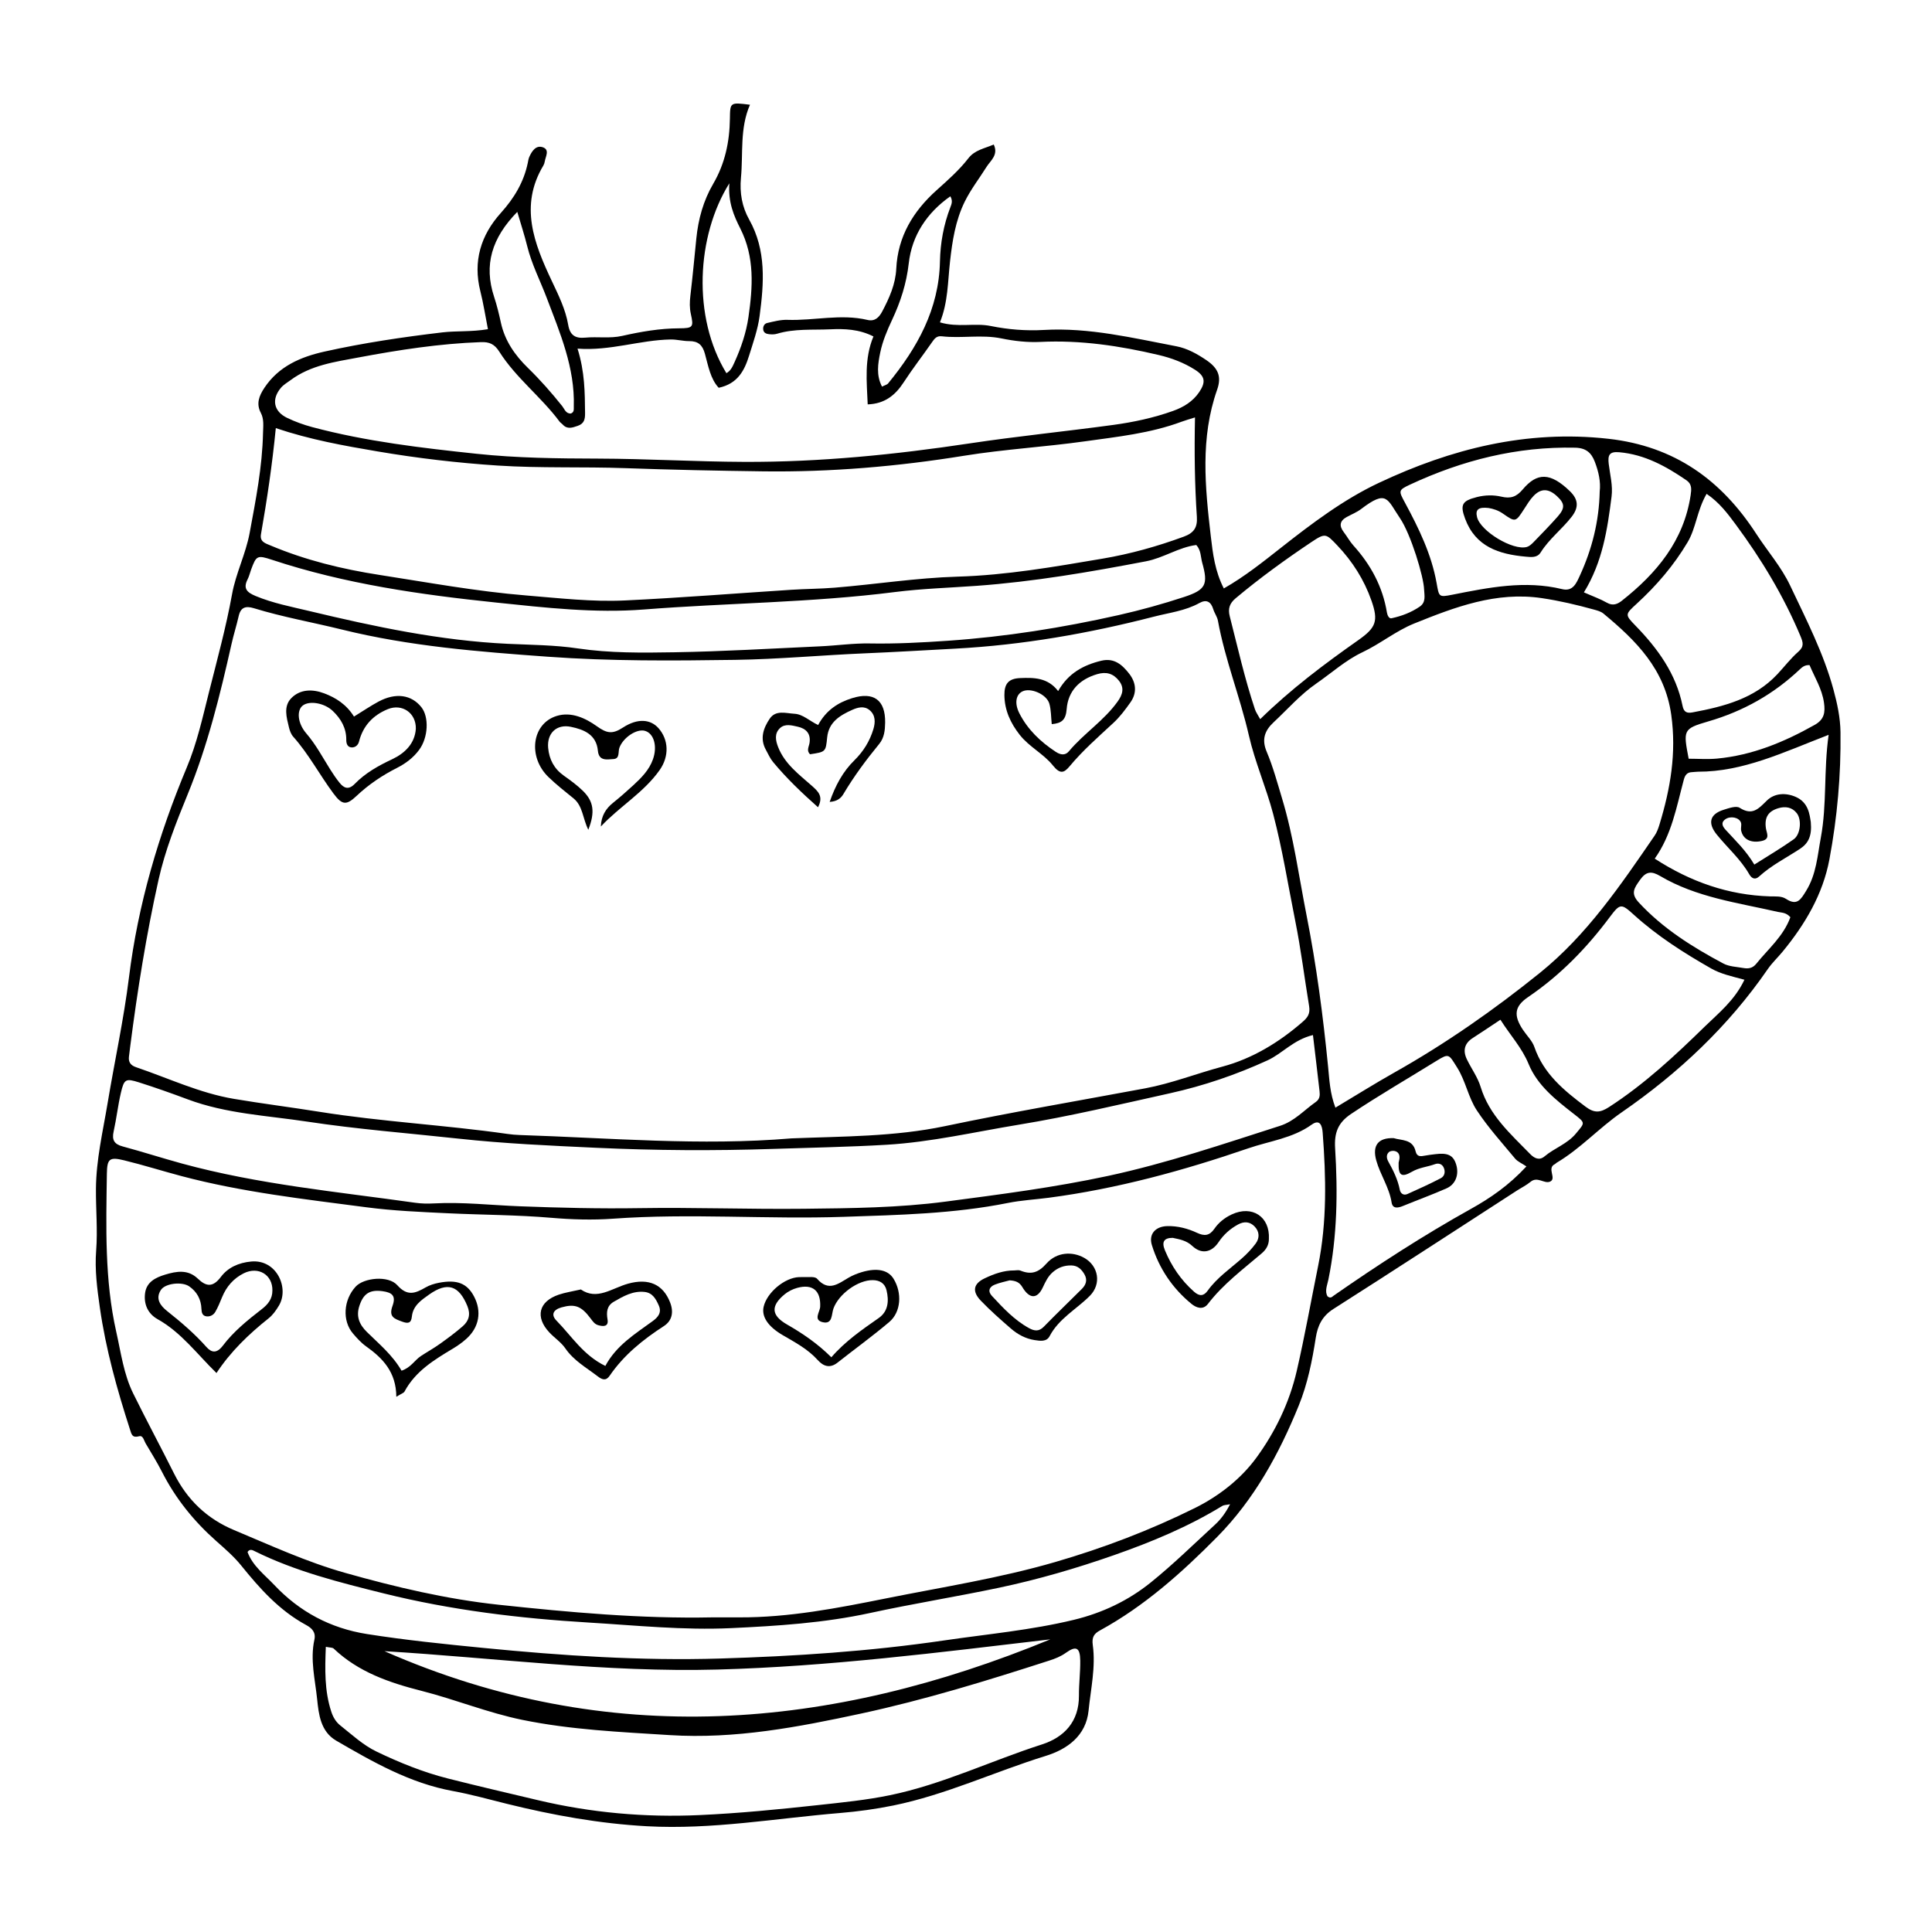 <?xml version="1.0" encoding="UTF-8"?>
<!-- Uploaded to: ICON Repo, www.svgrepo.com, Generator: ICON Repo Mixer Tools -->
<svg fill="#000000" width="800px" height="800px" version="1.1" viewBox="144 144 512 512" xmlns="http://www.w3.org/2000/svg">
 <g>
  <path d="m273.31 231.25c-0.719-3.644-1.207-6.887-2.008-10.047-2.016-7.949 0.125-14.883 5.414-20.758 3.519-3.91 6.074-8.129 7.148-13.254 0.113-0.535 0.18-1.094 0.395-1.586 0.691-1.566 1.77-3.199 3.586-2.578 1.906 0.652 0.723 2.465 0.512 3.809-0.055 0.355-0.176 0.723-0.359 1.027-6.414 10.695-2.43 20.707 2.211 30.547 1.793 3.805 3.664 7.539 4.371 11.691 0.465 2.723 1.844 3.633 4.5 3.379 3.254-0.312 6.562 0.27 9.805-0.465 4.977-1.121 9.961-1.988 15.109-2.008 3.688-0.012 3.852-0.348 3.094-3.769-0.367-1.656-0.328-3.199-0.133-4.844 0.594-5.051 1.07-10.117 1.578-15.18 0.516-5.137 1.852-10.02 4.473-14.5 3.121-5.332 4.344-11.152 4.426-17.258 0.059-4.359 0.043-4.359 5.32-3.699-2.738 6.258-1.781 12.887-2.391 19.367-0.375 3.965 0.281 7.68 2.18 11.062 4.582 8.164 3.918 16.871 2.762 25.57-0.477 3.57-1.719 7.055-2.797 10.523-1.215 3.914-3.019 7.422-8.043 8.484-2.188-2.344-2.766-5.793-3.652-9.008-0.637-2.316-1.773-3.371-4.172-3.356-1.629 0.012-3.262-0.461-4.891-0.434-8.176 0.133-15.977 3.07-24.695 2.426 1.941 6.203 1.934 11.637 1.996 17.074 0.02 1.641-0.234 2.805-1.953 3.391-1.434 0.488-2.777 0.992-4-0.379-0.242-0.27-0.586-0.453-0.801-0.742-4.879-6.574-11.586-11.59-15.977-18.543-1.281-2.027-2.648-2.606-4.867-2.527-10.949 0.391-21.723 2.055-32.465 4.07-6.269 1.176-12.625 2.031-17.957 5.988-0.871 0.645-1.855 1.203-2.547 2.008-2.594 3.031-1.984 6.281 1.59 8 2.121 1.02 4.375 1.84 6.652 2.449 14.305 3.816 28.992 5.527 43.641 7.082 10.633 1.129 21.406 1.246 32.117 1.273 12.934 0.035 25.84 0.816 38.777 0.867 20.102 0.078 39.965-1.926 59.801-4.91 12.594-1.895 25.285-3.156 37.906-4.875 5.398-0.734 10.754-1.875 15.91-3.719 2.793-0.996 5.269-2.504 6.961-5.035 1.762-2.641 1.52-4.184-1.172-5.891-2.941-1.867-6.176-3.082-9.574-3.887-10.32-2.438-20.711-3.992-31.383-3.473-3.422 0.168-6.953-0.234-10.32-0.926-5.269-1.078-10.551 0.043-15.793-0.562-1.344-0.156-1.91 0.574-2.57 1.523-2.488 3.59-5.18 7.043-7.559 10.703-2.231 3.434-5.043 5.664-9.516 5.816-0.246-6.039-0.957-12.082 1.523-18.004-3.828-1.938-7.672-2.059-11.445-1.891-4.711 0.211-9.492-0.215-14.117 1.18-0.672 0.203-1.449 0.191-2.152 0.105-0.711-0.086-1.414-0.348-1.504-1.27-0.086-0.848 0.363-1.527 1.051-1.684 1.762-0.402 3.582-0.898 5.363-0.836 7.078 0.25 14.156-1.656 21.234 0.023 1.906 0.453 3.031-0.617 3.887-2.234 1.883-3.57 3.527-7.211 3.727-11.324 0.41-8.547 4.473-15.234 10.66-20.793 2.984-2.68 6-5.328 8.461-8.5 1.715-2.211 4.242-2.562 6.711-3.641 1.316 2.777-0.883 4.289-1.887 5.898-1.922 3.078-4.16 5.934-5.789 9.23-2.477 5.016-3.301 10.465-3.902 15.828-0.605 5.387-0.516 10.848-2.676 16.176 4.812 1.434 9.199 0.098 13.477 0.969 4.613 0.938 9.316 1.316 14.102 1.043 11.93-0.68 23.48 2.117 35.074 4.328 2.867 0.547 5.461 1.992 7.898 3.637 3.164 2.133 4.148 4.348 2.902 7.883-4.492 12.773-3.195 25.754-1.68 38.773 0.543 4.676 1.113 9.32 3.457 13.883 5.543-3.16 10.355-7.016 15.176-10.809 8.176-6.434 16.566-12.77 25.895-17.164 19.152-9.027 39.188-14.105 60.824-11.691 17.543 1.957 29.957 10.91 39.219 25.211 2.969 4.578 6.613 8.711 8.973 13.691 4.266 9.016 8.859 17.918 11.48 27.582 0.988 3.637 1.809 7.426 1.859 11.289 0.141 11.316-0.859 22.559-2.93 33.648-1.734 9.293-6.465 17.281-12.441 24.531-1.273 1.543-2.762 2.934-3.891 4.574-10.457 15.176-23.648 27.566-38.75 37.988-5.992 4.137-10.922 9.629-17.227 13.352-0.156 0.09-0.266 0.27-0.422 0.344-2.324 1.074 0.613 3.902-1.371 4.676-1.496 0.582-3.293-1.477-5.102 0.023-1.113 0.922-2.449 1.57-3.676 2.363-16.191 10.469-32.344 21-48.605 31.355-2.945 1.875-4.148 4.434-4.637 7.582-0.957 6.129-2.164 12.211-4.504 17.969-5.219 12.836-11.82 24.902-21.629 34.836-9.355 9.469-19.273 18.336-31.066 24.789-1.559 0.855-2.191 1.766-1.902 3.867 0.809 5.82-0.535 11.621-1.117 17.398-0.672 6.652-5.637 10.215-11.352 11.984-13.543 4.191-26.469 10.309-40.43 13.148-4.629 0.941-9.348 1.59-14.055 1.98-17.035 1.414-33.949 4.457-51.164 3.512-12.605-0.691-24.926-2.922-37.141-5.941-4.769-1.18-9.512-2.512-14.336-3.394-11.348-2.078-21.141-7.676-30.902-13.348-4.148-2.41-4.648-7.023-5.055-10.996-0.535-5.195-1.891-10.453-0.73-15.75 0.441-2.012-0.691-3.09-2.211-3.914-7.043-3.82-12.23-9.613-17.176-15.746-1.93-2.391-4.309-4.445-6.621-6.492-5.926-5.25-10.797-11.281-14.391-18.359-1.316-2.594-2.883-5.066-4.356-7.582-0.434-0.742-0.645-2.109-1.684-1.832-1.84 0.492-2-0.461-2.434-1.809-3.418-10.57-6.402-21.25-7.977-32.258-0.719-5.016-1.383-10.031-0.98-15.195 0.418-5.406-0.102-10.875-0.059-16.324 0.062-7.769 1.836-15.16 3.09-22.68 1.855-11.129 4.273-22.156 5.668-33.375 2.391-19.273 7.836-37.746 15.328-55.633 2.688-6.41 4.176-13.199 5.859-19.875 2.176-8.637 4.539-17.242 6.133-26.039 0.996-5.5 3.617-10.613 4.652-16.18 1.625-8.77 3.352-17.516 3.547-26.473 0.039-1.809 0.312-3.672-0.582-5.371-1.301-2.457-0.426-4.559 0.945-6.629 3.805-5.731 9.633-8.207 15.965-9.617 10.305-2.293 20.742-3.84 31.234-5.082 3.758-0.438 7.586-0.094 12.039-0.84zm80.422 214.43c13.609-0.543 27.246-0.414 40.738-3.25 17.602-3.695 35.348-6.715 53.031-10.012 6.984-1.305 13.609-3.926 20.457-5.754 7.91-2.113 15.008-6.422 21.273-11.879 1.297-1.129 2.031-2.133 1.699-4.152-1.242-7.523-2.168-15.082-3.676-22.582-1.898-9.445-3.383-18.949-5.844-28.305-1.855-7.051-4.812-13.711-6.441-20.832-2.344-10.238-6.316-20.055-8.207-30.43-0.191-1.047-0.914-1.988-1.23-3.023-0.617-2.016-1.801-2.699-3.684-1.652-3.742 2.078-7.957 2.559-11.996 3.598-17.309 4.461-34.832 7.535-52.73 8.492-7.977 0.426-15.938 0.906-23.922 1.242-11.441 0.48-22.871 1.562-34.332 1.73-16.562 0.242-33.102 0.367-49.676-0.832-18.359-1.328-36.633-2.766-54.562-7.195-7.769-1.918-15.672-3.305-23.336-5.656-2.137-0.656-3.504-0.309-4.043 2.086-0.559 2.481-1.34 4.914-1.895 7.398-3.031 13.496-6.32 26.887-11.59 39.754-3.027 7.394-6.016 14.938-7.746 22.695-3.246 14.559-5.598 29.32-7.504 44.133-0.117 0.902-0.215 1.809-0.336 2.711-0.203 1.5 0.445 2.371 1.879 2.856 8.598 2.914 16.844 6.856 25.914 8.387 7.535 1.27 15.117 2.219 22.652 3.426 16.531 2.644 33.258 3.496 49.812 5.863 1.082 0.156 2.176 0.258 3.266 0.293 24 0.777 47.98 2.914 72.027 0.891zm-20.953 126.94c2.367 0 4.734-0.008 7.106 0 13.203 0.059 26.055-2.449 38.934-5.031 14.977-3.004 30.066-5.348 44.789-9.625 12.785-3.715 25.137-8.414 37.039-14.316 6.418-3.184 12.215-7.75 16.277-13.301 4.965-6.785 8.77-14.555 10.73-23.051 2.129-9.223 3.781-18.527 5.66-27.793 2.375-11.707 2.102-23.523 1.207-35.348-0.137-1.793-0.695-3.703-2.934-2.102-5.066 3.625-11.137 4.324-16.785 6.266-17.246 5.922-34.75 10.711-52.883 13.098-3.598 0.473-7.242 0.664-10.816 1.379-14.352 2.879-28.93 3.18-43.48 3.676-20.383 0.695-40.781-0.98-61.172 0.496-5.422 0.395-10.934 0.223-16.355-0.238-9.07-0.773-18.176-0.766-27.25-1.195-7.266-0.348-14.582-0.648-21.734-1.59-16.41-2.156-32.906-4-48.973-8.258-5.098-1.352-10.137-2.938-15.262-4.191-3.887-0.949-4.496-0.406-4.555 3.606-0.199 14.02-0.621 28.07 2.492 41.871 1.238 5.488 1.957 11.172 4.473 16.285 3.512 7.133 7.281 14.137 10.84 21.25 3.481 6.961 8.723 11.973 15.906 14.98 9.723 4.07 19.262 8.473 29.504 11.359 13.363 3.766 26.855 6.953 40.578 8.422 18.805 2.012 37.688 3.738 56.664 3.352zm165.12-135.08c5.387-3.219 10.426-6.383 15.605-9.301 13.668-7.695 26.516-16.684 38.664-26.488 12.395-10.008 21.367-23.238 30.328-36.305 0.605-0.879 0.984-1.953 1.297-2.988 2.887-9.465 4.516-18.906 3.106-29.012-1.695-12.145-9.344-19.695-17.984-26.855-0.668-0.555-1.633-0.805-2.504-1.047-4.551-1.262-9.145-2.34-13.824-3.035-12.07-1.789-22.988 2.359-33.793 6.719-4.856 1.961-8.984 5.379-13.785 7.648-4.383 2.07-8.137 5.477-12.184 8.273-4.231 2.922-7.586 6.801-11.312 10.273-2.293 2.137-3.231 4.473-1.84 7.766 1.695 4.008 2.832 8.258 4.094 12.438 3.062 10.129 4.441 20.605 6.484 30.949 2.617 13.246 4.363 26.562 5.691 39.961 0.359 3.574 0.488 7.176 1.957 11.004zm-37.215-182.92c-1.527 0.488-2.566 0.77-3.57 1.145-8.262 3.078-16.98 3.981-25.602 5.191-10.633 1.492-21.398 2.106-31.988 3.816-17.664 2.856-35.379 4.371-53.266 4.141-12.195-0.16-24.379-0.41-36.574-0.848-11.227-0.402-22.484 0.047-33.738-0.688-10.727-0.699-21.363-1.957-31.938-3.754-8.895-1.512-17.785-3.094-26.918-6.168-0.969 9.863-2.336 19.016-3.934 28.133-0.355 2.016 1.215 2.41 2.527 2.965 9.266 3.906 18.992 6.277 28.863 7.805 12.934 2.004 25.805 4.383 38.902 5.445 8.715 0.707 17.418 1.734 26.137 1.324 14.723-0.695 29.418-1.883 44.129-2.828 3.809-0.246 7.637-0.246 11.438-0.555 10.883-0.883 21.691-2.606 32.621-2.926 12.949-0.379 25.664-2.613 38.387-4.766 7.359-1.242 14.523-3.246 21.543-5.828 2.664-0.98 3.664-2.402 3.477-5.254-0.57-8.527-0.691-17.074-0.496-26.352zm31.262 163.68c-5.184 1.246-8.086 4.891-12.039 6.703-8.301 3.805-16.914 6.742-25.816 8.715-13.32 2.953-26.621 6.129-40.07 8.332-11.668 1.914-23.238 4.625-35.098 5.324-9.992 0.59-20 0.762-29.996 1.098-15.668 0.52-31.273 0.43-46.938-0.297-12.18-0.566-24.316-1.102-36.457-2.422-13.395-1.457-26.844-2.496-40.164-4.516-10.598-1.605-21.422-2.082-31.621-5.898-4.262-1.594-8.551-3.113-12.887-4.488-3.57-1.133-3.977-0.898-4.836 2.801-0.781 3.363-1.16 6.82-1.91 10.195-0.496 2.238 0.133 3.363 2.387 3.969 5.269 1.414 10.465 3.098 15.727 4.535 20.246 5.531 41.109 7.465 61.797 10.391 1.613 0.23 3.281 0.266 4.91 0.176 7.621-0.418 15.223 0.473 22.809 0.758 10.535 0.398 21.012 0.664 31.57 0.496 14.551-0.234 29.129 0.324 43.707 0.164 12.559-0.137 25.16-0.262 37.562-1.898 14.402-1.902 28.848-3.75 43.105-6.82 15.516-3.34 30.473-8.438 45.535-13.262 3.832-1.227 6.352-4.137 9.453-6.309 1.117-0.781 1.137-1.797 1.016-2.871-0.543-4.836-1.133-9.668-1.746-14.875zm-261.6 162.12c-0.238 5.973-0.375 11.648 1.453 17.211 0.461 1.402 1.203 2.699 2.367 3.617 3.121 2.469 6.043 5.231 9.684 6.973 6.078 2.91 12.27 5.43 18.848 7.098 7.941 2.012 15.914 3.863 23.879 5.75 14.086 3.34 28.371 4.602 42.77 3.949 10.535-0.477 21.059-1.516 31.547-2.66 6.32-0.691 12.66-1.316 18.926-2.606 13.977-2.879 26.812-9.129 40.297-13.457 5.914-1.898 9.859-6.066 9.812-12.945-0.02-3.09 0.383-6.184 0.344-9.273-0.043-3.449-1.07-4.027-3.805-2.066-1.387 0.992-2.856 1.562-4.402 2.059-16.426 5.305-32.918 10.383-49.805 14.027-16.73 3.609-33.477 6.816-50.789 5.723-13.082-0.828-26.156-1.402-39.051-4.039-9.109-1.863-17.723-5.398-26.707-7.684-8.492-2.156-16.738-4.965-23.297-11.215-0.316-0.293-0.977-0.23-2.07-0.461zm230.68-291.99c-4.676 0.602-8.664 3.43-13.324 4.32-14.84 2.84-29.711 5.398-44.801 6.496-7.258 0.527-14.559 0.742-21.77 1.656-22.066 2.809-44.316 2.879-66.453 4.617-13.086 1.027-26.164-0.477-39.199-1.836-20.105-2.094-40.062-4.941-59.355-11.316-3.973-1.312-4.199-1.145-5.582 2.594-0.316 0.852-0.508 1.762-0.922 2.562-1.273 2.477-0.129 3.492 2.133 4.43 4.582 1.906 9.406 2.828 14.18 3.969 17.348 4.152 34.766 7.863 52.664 8.699 6.176 0.289 12.41 0.309 18.504 1.215 8.527 1.266 17.07 1.164 25.594 1.023 12.91-0.211 25.812-0.992 38.715-1.578 4.359-0.199 8.719-0.836 13.066-0.758 6.922 0.125 13.816-0.242 20.703-0.715 15.266-1.047 30.348-3.441 45.266-6.801 5.844-1.316 11.645-2.926 17.332-4.793 5.805-1.906 6.445-3.324 4.816-9.105-0.418-1.512-0.285-3.269-1.566-4.68zm8.957 254.21c-1.07 0.215-1.641 0.188-2.039 0.434-9.035 5.531-18.746 9.559-28.707 13.051-9.961 3.488-20.09 6.445-30.406 8.625-11.383 2.402-22.883 4.242-34.25 6.711-12.164 2.641-24.469 3.434-36.852 4.012-12.605 0.586-25.086-0.719-37.621-1.473-18.387-1.102-36.555-3.289-54.461-7.742-11.664-2.902-23.289-5.801-34.129-11.168-0.547-0.27-1.312-0.727-1.922 0.211 1.363 3.695 4.523 6.019 7.102 8.75 6.68 7.082 14.855 11.453 24.531 12.984 10.254 1.621 20.559 2.668 30.891 3.684 20.863 2.051 41.734 3.445 62.695 2.809 19.836-0.605 39.625-1.898 59.289-4.781 11.512-1.688 23.109-2.727 34.469-5.473 7.562-1.828 14.406-5.082 20.367-9.883 5.941-4.785 11.406-10.16 17.035-15.328 1.551-1.426 2.809-3.113 4.008-5.422zm136.31-139c-3.426-0.918-6.273-1.531-8.824-2.984-7.266-4.137-14.289-8.613-20.512-14.258-3.289-2.984-3.617-3.019-6.328 0.609-6.125 8.211-13.145 15.441-21.664 21.223-3.68 2.496-3.894 4.906-1.34 8.727 1.008 1.508 2.434 2.859 3 4.512 2.453 7.117 7.852 11.531 13.578 15.824 2.309 1.73 3.848 1.617 6.211 0.086 9.363-6.059 17.473-13.613 25.375-21.336 3.672-3.582 7.902-6.926 10.504-12.402zm-183.96 174.81c-29.383 3.453-58.641 7.199-88.156 8-29.543 0.801-58.871-3.094-88.289-4.871 59.379 26.074 118.17 20.867 176.45-3.129zm73.492-90.887c0.824 0.645 1.215 0.074 1.621-0.211 11.777-8.188 23.789-15.98 36.34-22.969 5.113-2.848 10.043-6.203 14.73-11.27-1.215-0.82-2.328-1.266-3.004-2.078-3.481-4.188-7.164-8.258-10.148-12.785-2.262-3.434-2.938-7.738-5.203-11.332-2.219-3.523-2.117-3.859-5.453-1.793-7.562 4.688-15.273 9.137-22.68 14.094-3.469 2.324-4.461 4.996-4.207 9.098 0.719 11.629 0.57 23.262-1.781 34.766-0.305 1.512-1.055 3.117-0.215 4.481zm100.44-212.69c-2.57 4.457-2.769 9.004-5.031 12.816-3.652 6.156-8.238 11.492-13.484 16.301-3.09 2.832-3.18 2.887-0.352 5.793 5.914 6.082 10.781 12.762 12.496 21.277 0.332 1.648 1.117 2.019 2.66 1.73 8.305-1.551 16.367-3.625 22.449-10.098 1.859-1.977 3.516-4.176 5.543-5.953 1.609-1.41 1.312-2.449 0.582-4.191-4.453-10.617-10.355-20.375-17.176-29.594-2.113-2.856-4.293-5.773-7.688-8.082zm-28.328-0.609c0.309-2.641-0.305-5.269-1.285-7.859-0.926-2.445-2.363-3.699-5.234-3.762-15.414-0.34-29.902 3.328-43.758 9.789-3.164 1.477-3.019 1.656-1.297 4.848 3.633 6.731 6.984 13.598 8.344 21.207 0.66 3.68 0.535 3.84 4.141 3.125 9.648-1.906 19.266-3.879 29.141-1.484 2.856 0.695 3.773-1.59 4.688-3.582 3.227-7.019 5.086-14.379 5.262-22.281zm-89.973 60.32c8.125-7.957 16.949-14.574 25.977-20.926 4.691-3.301 5.418-5.039 3.516-10.465-1.949-5.555-5.035-10.418-9.102-14.691-2.934-3.082-3.113-3.328-6.809-0.852-6.93 4.641-13.688 9.531-20.09 14.898-1.582 1.328-2.086 2.731-1.562 4.773 2.109 8.246 3.969 16.562 6.676 24.645 0.27 0.816 0.809 1.539 1.395 2.617zm150.64 4.156c-12.082 4.664-22.633 9.789-34.609 9.77-0.543 0-1.086 0.105-1.633 0.121-1.336 0.035-1.84 0.883-2.148 2.035-1.918 7.164-3.191 14.551-7.695 20.887 9.566 6.188 19.535 9.648 30.531 9.996 1.457 0.047 3.023-0.148 4.269 0.668 2.953 1.941 3.938 0.113 5.336-2.156 2.703-4.379 2.988-9.309 3.887-14.109 1.637-8.785 0.723-17.711 2.062-27.211zm-64.855-37.754c2.508 1.105 4.391 1.762 6.094 2.738 1.586 0.91 2.82 0.379 3.984-0.539 9.219-7.281 16.418-15.891 18.215-28.008 0.223-1.496 0.359-2.887-1.109-3.891-5.426-3.711-11.062-6.844-17.82-7.438-2.637-0.23-3.066 0.766-2.785 3.109 0.348 2.871 1.125 5.719 0.75 8.656-1.105 8.656-2.356 17.27-7.328 25.371zm-268.46-47.402c0.941-0.371 0.746-1.164 0.77-1.848 0.328-10.27-3.66-19.531-7.176-28.805-1.73-4.566-3.992-8.926-5.172-13.719-0.707-2.863-1.633-5.672-2.625-9.059-6.75 6.906-8.938 14.051-6.137 22.535 0.738 2.234 1.293 4.543 1.797 6.844 1.051 4.809 3.727 8.625 7.164 11.973 3.258 3.172 6.25 6.57 9.086 10.125 0.617 0.777 0.953 2.031 2.293 1.953zm323.18 133.49c-1.133-1.293-2.301-1.176-3.336-1.414-10.621-2.43-21.566-3.832-31.18-9.504-2.285-1.348-3.715-1.281-5.363 1.066-1.484 2.113-2.547 3.508-0.305 5.934 6.41 6.93 14.23 11.824 22.43 16.195 1.543 0.82 3.516 0.863 5.301 1.184 1.293 0.23 2.441 0.074 3.398-1.113 3.172-3.945 7.195-7.262 9.055-12.348zm-76.844 27.164c-2.777 1.84-5.027 3.375-7.32 4.84-2.238 1.43-2.672 3.356-1.574 5.641 1.18 2.457 2.867 4.742 3.648 7.309 2.285 7.527 7.926 12.461 13.105 17.781 1.109 1.141 2.43 1.828 3.84 0.641 2.629-2.215 6.016-3.277 8.32-6.062 2.426-2.93 2.59-2.727-0.609-5.219-4.754-3.703-9.621-7.531-11.941-13.195-1.789-4.348-4.84-7.59-7.469-11.734zm49.887-69.168c2.469 0 5.004 0.195 7.496-0.035 9.348-0.867 17.801-4.371 25.906-8.938 2.535-1.426 2.828-3.293 2.461-5.867-0.523-3.699-2.481-6.742-3.824-9.965-1.207-0.082-1.918 0.492-2.574 1.113-6.965 6.598-15.027 11.125-24.293 13.812-6.715 1.949-6.609 2.309-5.172 9.879zm-254.23-152.49c-8.734 13.965-9.848 35.477-0.777 50.316 1.176-0.656 1.637-1.773 2.16-2.922 1.738-3.832 3.09-7.828 3.684-11.949 1.141-7.941 1.695-15.84-2.156-23.457-1.688-3.336-3.269-6.922-2.91-11.988zm184.12 107.7c-0.086-3.43-3.527-14.738-6.387-18.949-3.457-5.082-3.418-7.68-10.309-2.43-1.145 0.871-2.539 1.414-3.812 2.113-1.863 1.02-2.055 2.344-0.781 4.008 0.887 1.156 1.582 2.469 2.551 3.543 4.609 5.098 7.754 10.906 8.879 17.734 0.129 0.777 0.551 1.695 1.223 1.547 2.656-0.574 5.207-1.527 7.481-3.086 1.672-1.152 1.238-2.867 1.156-4.481zm-143.66-53.82c0.727-0.371 1.32-0.492 1.617-0.852 7.734-9.426 13.477-19.68 13.738-32.316 0.102-4.91 0.977-9.73 2.754-14.355 0.316-0.82 0.707-1.695-0.004-2.914-6.254 4.398-10.188 10.41-11.016 17.75-0.609 5.383-2.18 10.215-4.41 14.973-1.312 2.801-2.523 5.648-3.148 8.672-0.609 2.965-1.113 5.992 0.469 9.043z"/>
  <path d="m237.81 333.9c2.492-1.531 4.438-2.859 6.5-3.969 4.551-2.438 8.719-1.844 11.359 1.48 2.07 2.613 1.824 8.027-0.574 11.285-1.535 2.086-3.562 3.625-5.859 4.789-3.91 1.984-7.496 4.379-10.711 7.41-2.731 2.578-3.836 2.508-6.152-0.609-3.672-4.934-6.547-10.438-10.672-15.066-0.578-0.648-0.918-1.594-1.125-2.461-0.637-2.652-1.512-5.586 0.645-7.766 2.398-2.422 5.684-2.383 8.695-1.25 3.066 1.16 5.863 2.902 7.894 6.156zm16.391 3.269c0.117-4.234-3.648-6.785-7.43-5.234-3.938 1.617-6.562 4.402-7.629 8.594-0.246 0.973-1.031 1.605-1.988 1.543-1.094-0.07-1.395-1.035-1.387-1.992 0.027-3.133-1.398-5.59-3.574-7.668-2.238-2.141-6.231-2.809-7.984-1.414-1.602 1.273-1.383 4.641 0.965 7.363 2.519 2.926 4.289 6.281 6.309 9.5 0.77 1.227 1.582 2.434 2.488 3.562 1.188 1.48 2.422 1.977 4.039 0.316 2.812-2.891 6.266-4.816 9.93-6.539 3.356-1.586 5.981-4.133 6.262-8.031z"/>
  <path d="m424.42 327.14c2.656-4.703 6.668-6.891 11.438-8.039 3.469-0.836 5.582 1.129 7.394 3.445 1.828 2.34 2.121 5.055 0.324 7.594-1.359 1.922-2.801 3.848-4.516 5.438-4 3.707-8.102 7.289-11.605 11.5-1.512 1.816-2.539 2.133-4.473-0.277-2.441-3.043-6.258-4.879-8.762-8.082-2.43-3.106-3.996-6.496-4.043-10.48-0.035-3.031 1.086-4.41 4.16-4.539 3.613-0.152 7.309-0.164 10.082 3.441zm-1.695 8.762c-0.199-1.863-0.156-3.699-0.629-5.394-0.711-2.535-4.988-4.356-7.16-3.269-1.703 0.852-2.156 3.137-0.773 5.832 2.203 4.305 5.625 7.551 9.641 10.184 1.18 0.773 2.473 1.035 3.453-0.141 3.969-4.754 9.328-8.141 12.949-13.23 1.266-1.777 1.852-3.555 0.336-5.477-1.523-1.93-3.371-2.465-5.797-1.746-4.703 1.391-7.695 4.488-8.062 9.227-0.23 2.906-1.309 3.781-3.957 4.016z"/>
  <path d="m303.23 363.03c0.109-2.832 1.324-4.742 3.234-6.277 1.844-1.48 3.621-3.043 5.359-4.644 2.148-1.977 4.211-4.043 5.219-6.894 1.223-3.465 0.25-6.875-2.156-7.539-2.152-0.59-5.715 1.738-6.734 4.473-0.41 1.102 0.184 2.918-1.598 3.012-1.637 0.086-3.84 0.629-4.106-2.195-0.406-4.309-3.684-5.629-7.156-6.348-3.809-0.789-6.367 1.715-6.027 5.566 0.273 3.051 1.57 5.535 4.133 7.356 1.777 1.262 3.57 2.555 5.113 4.078 2.836 2.797 3.215 5.633 1.398 10.277-1.492-2.977-1.438-6.301-3.914-8.312-2.254-1.832-4.551-3.633-6.637-5.644-5.543-5.352-4.434-14.141 2.133-16.195 3.922-1.227 7.727 0.605 10.699 2.731 2.637 1.887 4.113 2.148 6.875 0.348 3.984-2.598 7.375-2.18 9.438 0.145 2.688 3.031 2.906 7.422 0.316 11.098-4.223 5.996-10.672 9.691-15.59 14.969z"/>
  <path d="m360.81 336.14c2.106-3.894 5.227-5.941 8.996-7.117 5.75-1.797 8.852 0.504 8.766 6.461-0.031 2.031-0.219 4.016-1.57 5.664-3.461 4.219-6.703 8.586-9.496 13.289-0.637 1.074-1.625 1.941-3.637 2.078 1.504-4.34 3.508-8.039 6.547-11.023 2.414-2.375 4.078-5.09 5.035-8.25 0.535-1.773 0.617-3.699-1-5.047-1.453-1.211-3.152-0.727-4.656-0.051-3.223 1.449-6.18 3.231-6.586 7.262-0.387 3.852-0.375 3.852-4.531 4.481-1.027-0.945-0.309-1.98-0.148-2.992 0.387-2.457-0.895-3.82-3.117-4.312-1.566-0.348-3.363-0.871-4.695 0.363-1.539 1.426-1.191 3.301-0.488 5.082 1.746 4.414 5.461 7.164 8.828 10.137 1.766 1.562 3.227 2.848 1.723 5.766-4.352-3.863-8.352-7.691-11.902-11.973-0.801-0.965-1.32-2.168-1.93-3.281-1.629-2.965-0.637-5.734 1.016-8.195 1.609-2.402 4.289-1.453 6.559-1.328 2.242 0.117 3.883 1.832 6.289 2.988z"/>
  <path d="m201.37 507.87c-5.184-5.062-9.348-10.777-15.598-14.27-2.606-1.457-3.719-4.016-3.32-6.938 0.402-2.941 2.805-4.113 5.312-4.871 3.004-0.906 6.039-1.453 8.664 1.066 2.199 2.113 3.965 2.379 6.106-0.461 1.859-2.473 4.668-3.762 8.016-4.078 6.777-0.637 10.152 7.027 7.371 11.672-0.738 1.234-1.617 2.496-2.727 3.375-5.273 4.195-10.082 8.82-13.824 14.504zm14.82-21.871c0.082-4.152-3.715-6.496-7.602-4.559-2.676 1.336-4.578 3.508-5.727 6.312-0.543 1.332-1.09 2.68-1.809 3.918-0.453 0.789-1.324 1.289-2.297 1.18-1.133-0.125-1.336-1.008-1.371-1.98-0.09-2.523-1.188-4.543-3.246-5.973-1.883-1.309-6.328-0.836-7.5 0.953-1.531 2.344-0.117 4.188 1.652 5.594 3.688 2.938 7.258 5.965 10.398 9.508 1.363 1.539 2.754 1.789 4.363-0.332 2.852-3.766 6.551-6.762 10.285-9.652 1.672-1.277 2.863-2.758 2.852-4.969z"/>
  <path d="m249.03 514.16c-0.047-6.582-3.598-10.215-8.004-13.355-1.312-0.934-2.438-2.18-3.492-3.418-2.879-3.375-2.519-8.902 0.719-12.418 2.176-2.359 8.672-3.039 11.039-0.371 2.68 3.016 4.793 2.141 7.465 0.598 1.074-0.621 2.34-1.016 3.566-1.25 4.805-0.918 7.465 0.156 9.289 3.606 2.109 3.988 1.379 8.219-2.051 11.273-1.074 0.961-2.273 1.809-3.512 2.551-4.996 2.996-9.957 6-12.844 11.387-0.203 0.395-0.828 0.559-2.176 1.398zm1.387-6.91c2.504-0.848 3.473-2.805 5.129-3.891 1.672-1.098 3.426-2.074 5.051-3.231 2.066-1.477 4.121-2.988 6.031-4.66 1.625-1.418 2.141-3.137 1.219-5.375-2.238-5.434-5.269-6.461-10.141-3.012-2.051 1.453-4.258 2.926-4.555 5.812-0.184 1.801-1.016 1.934-2.606 1.344-2.047-0.766-3.582-1.23-2.531-4.144 0.949-2.629 0.012-3.559-2.672-3.918-3.391-0.457-5.059 0.68-6.113 3.93-0.906 2.793 0.016 4.93 1.988 6.871 3.223 3.176 6.762 6.074 9.199 10.273z"/>
  <path d="m297.93 485.72c4.289 2.969 8.219-0.336 12.492-1.527 5.59-1.559 9.316 0.258 11.148 4.926 1.016 2.586 0.555 4.883-1.625 6.297-5.555 3.598-10.605 7.66-14.383 13.172-0.949 1.387-1.938 1.102-3.164 0.156-3-2.312-6.344-4.148-8.582-7.418-1.102-1.609-2.863-2.758-4.223-4.207-3.844-4.102-2.832-8.223 2.492-10.023 1.715-0.582 3.527-0.84 5.844-1.375zm6.496 20.266c2.883-5.422 7.883-8.484 12.566-11.898 1.422-1.035 2.426-2.262 1.582-4.148-0.754-1.691-1.629-3.328-3.746-3.562-3.082-0.34-5.633 1.129-8.148 2.586-1.844 1.066-2.016 2.691-1.676 4.715 0.332 1.953-1.152 1.902-2.516 1.496-0.918-0.277-1.422-1.035-1.977-1.777-2.461-3.293-4.168-3.918-7.691-2.934-2.18 0.609-2.887 1.941-1.352 3.508 4 4.086 7.106 9.176 12.957 12.016z"/>
  <path d="m357.39 482.44c0.723 0.082 2.535-0.258 3.152 0.449 3.055 3.512 5.602 1.305 8.344-0.289 1.09-0.633 2.297-1.117 3.508-1.477 4.059-1.207 6.965-0.566 8.395 1.742 2.312 3.734 2.016 8.82-1.125 11.48-4.43 3.75-9.145 7.156-13.703 10.758-2.027 1.602-3.762 0.984-5.25-0.668-2.613-2.902-5.981-4.684-9.273-6.602-3.934-2.289-5.676-4.941-5.059-7.57 0.887-3.766 5.578-7.68 9.379-7.816 0.363-0.02 0.727-0.008 1.633-0.008zm6.926 21.254c3.68-4.258 8.125-7.309 12.551-10.402 2.539-1.777 2.746-4.547 2.07-7.367-0.441-1.844-1.816-2.652-3.621-2.676-3.938-0.059-9.062 3.688-10.445 7.523-0.555 1.539-0.172 4.266-2.875 3.617-2.527-0.605-0.703-2.695-0.641-4.117 0.188-4.227-2-6.098-6.113-4.965-1.188 0.328-2.398 0.938-3.344 1.723-3.691 3.078-3.539 5.555 0.684 7.981 4.098 2.356 7.973 4.965 11.734 8.684z"/>
  <path d="m480.27 472.32c0.016 1.574-0.711 2.809-1.859 3.793-4.973 4.25-10.254 8.164-14.285 13.426-1.363 1.777-3.195 0.969-4.379 0-5.031-4.121-8.586-9.395-10.492-15.59-0.895-2.91 0.965-4.938 4.074-5.016 2.766-0.07 5.434 0.629 7.926 1.793 1.914 0.891 3.269 0.801 4.586-1.113 1.117-1.625 2.699-2.898 4.578-3.773 5.394-2.527 10.156 0.574 9.852 6.481zm-25.484-0.277c-2.262 0-3.016 1.008-2.07 3.297 1.738 4.207 4.262 7.926 7.723 10.98 1.414 1.246 2.543 1.203 3.602-0.273 2.469-3.438 5.93-5.801 9.047-8.543 1.348-1.184 2.617-2.512 3.68-3.949 1.062-1.441 1.035-3.129-0.246-4.484-1.258-1.332-2.781-1.473-4.445-0.562-2.106 1.156-3.797 2.664-5.152 4.688-1.863 2.785-4.559 3.234-6.934 1.012-1.598-1.508-3.457-1.785-5.203-2.164z"/>
  <path d="m412.77 480.68c0.543 0 1.152-0.164 1.621 0.027 2.816 1.148 4.746 0.629 6.938-1.859 2.711-3.078 6.887-3.262 10.004-1.5 3.832 2.168 4.594 6.941 1.484 10.066-3.551 3.566-8.207 6-10.668 10.703-0.801 1.527-2.531 1.242-3.949 1.023-2.387-0.363-4.496-1.496-6.289-3.051-2.738-2.367-5.461-4.773-7.969-7.379-2.402-2.496-2-4.519 1.035-5.953 2.449-1.16 5.012-2.094 7.793-2.078zm-1.199 2.625c-1.168 0.328-2.609 0.605-3.949 1.141-1.48 0.59-1.902 1.754-0.75 2.988 2.969 3.191 5.941 6.406 9.84 8.539 1.391 0.762 2.609 0.953 3.902-0.375 3.301-3.387 6.719-6.656 10.066-9.996 1.129-1.125 1.582-2.414 0.688-3.934-0.781-1.32-1.77-2.273-3.426-2.312-1.914-0.043-3.562 0.559-4.992 1.824-1.258 1.109-1.898 2.531-2.613 4.039-1.48 3.113-3.547 3.027-5.414-0.137-0.77-1.297-1.777-1.676-3.352-1.777z"/>
  <path d="m513.35 445.62c2.051 0.656 5.031 0.195 5.801 3.492 0.355 1.52 1.363 1.359 2.488 1.141 0.887-0.172 1.789-0.266 2.684-0.379 3.348-0.434 4.805 0.273 5.562 2.684 0.832 2.644-0.082 5.285-2.543 6.371-3.797 1.676-7.711 3.094-11.555 4.672-1.324 0.543-2.727 0.781-2.996-0.93-0.629-4.016-3.016-7.34-4.074-11.164-1.086-3.922 0.496-6.039 4.633-5.887zm1.297 6.512c0.074-0.355 0.176-0.707 0.219-1.062 0.121-1.02-0.25-1.816-1.281-2.043-0.473-0.102-1.172-0.008-1.504 0.289-0.781 0.699-0.621 1.684-0.172 2.492 1.324 2.379 2.523 4.785 3.051 7.5 0.191 0.973 0.992 1.586 2.031 1.117 2.973-1.336 5.945-2.676 8.828-4.184 1.016-0.531 1.293-1.711 0.762-2.852-0.465-1.004-1.453-1.188-2.297-0.875-2.008 0.738-4.152 0.875-6.109 2.012-2.82 1.637-3.621 0.957-3.527-2.394z"/>
  <path d="m548.32 291.52c-7.039-0.641-13.262-2.59-16.043-10.039-1.398-3.746-0.801-4.766 3.125-5.754 2.172-0.547 4.387-0.594 6.492-0.102 2.418 0.566 3.965 0.074 5.637-1.914 3.844-4.574 7.352-4.516 12.488 0.441 2.297 2.215 2.41 4.316 0.492 6.793-2.559 3.297-5.965 5.859-8.215 9.453-0.91 1.461-2.496 1.258-3.977 1.121zm-9.84-12.898c-2.691-0.305-3.543 0.418-3.047 2.422 0.926 3.738 9.516 8.93 13.199 7.906 0.645-0.18 1.238-0.727 1.73-1.227 2.148-2.211 4.301-4.418 6.348-6.719 2.094-2.352 2.016-3.543-0.094-5.508-2.188-2.035-4.184-2.141-6.168-0.109-1 1.023-1.758 2.305-2.543 3.519-2.25 3.465-2.277 3.535-5.586 1.223-1.25-0.879-2.574-1.289-3.84-1.508z"/>
  <path d="m623.88 361.86c0.336 3.723-0.66 5.641-2.879 7.102-3.641 2.394-7.574 4.352-10.832 7.328-0.926 0.848-1.867 0.684-2.609-0.613-2.277-3.984-5.769-7-8.617-10.531-2.453-3.043-1.828-5.402 1.859-6.551 1.367-0.426 3.289-1.117 4.215-0.527 3.356 2.148 4.969 0.309 7.199-1.891 2-1.973 4.973-2.184 7.703-0.977 3.375 1.492 3.641 4.703 3.961 6.66zm-14.965 11.262c3.766-2.394 7.203-4.406 10.438-6.703 1.82-1.293 2.164-5.195 0.812-6.918-1.254-1.598-3.019-1.883-4.914-1.309-2.633 0.797-3.672 2.391-3.277 5.246 0.188 1.363 1.238 2.894-1.062 3.422-2.863 0.652-5-0.406-5.492-2.769-0.141-0.68 0.172-1.484-0.055-2.109-0.508-1.402-2.832-1.824-4.168-0.844-1.316 0.965-0.566 2.023 0.113 2.773 2.539 2.801 5.324 5.379 7.606 9.211z"/>
 </g>
</svg>
